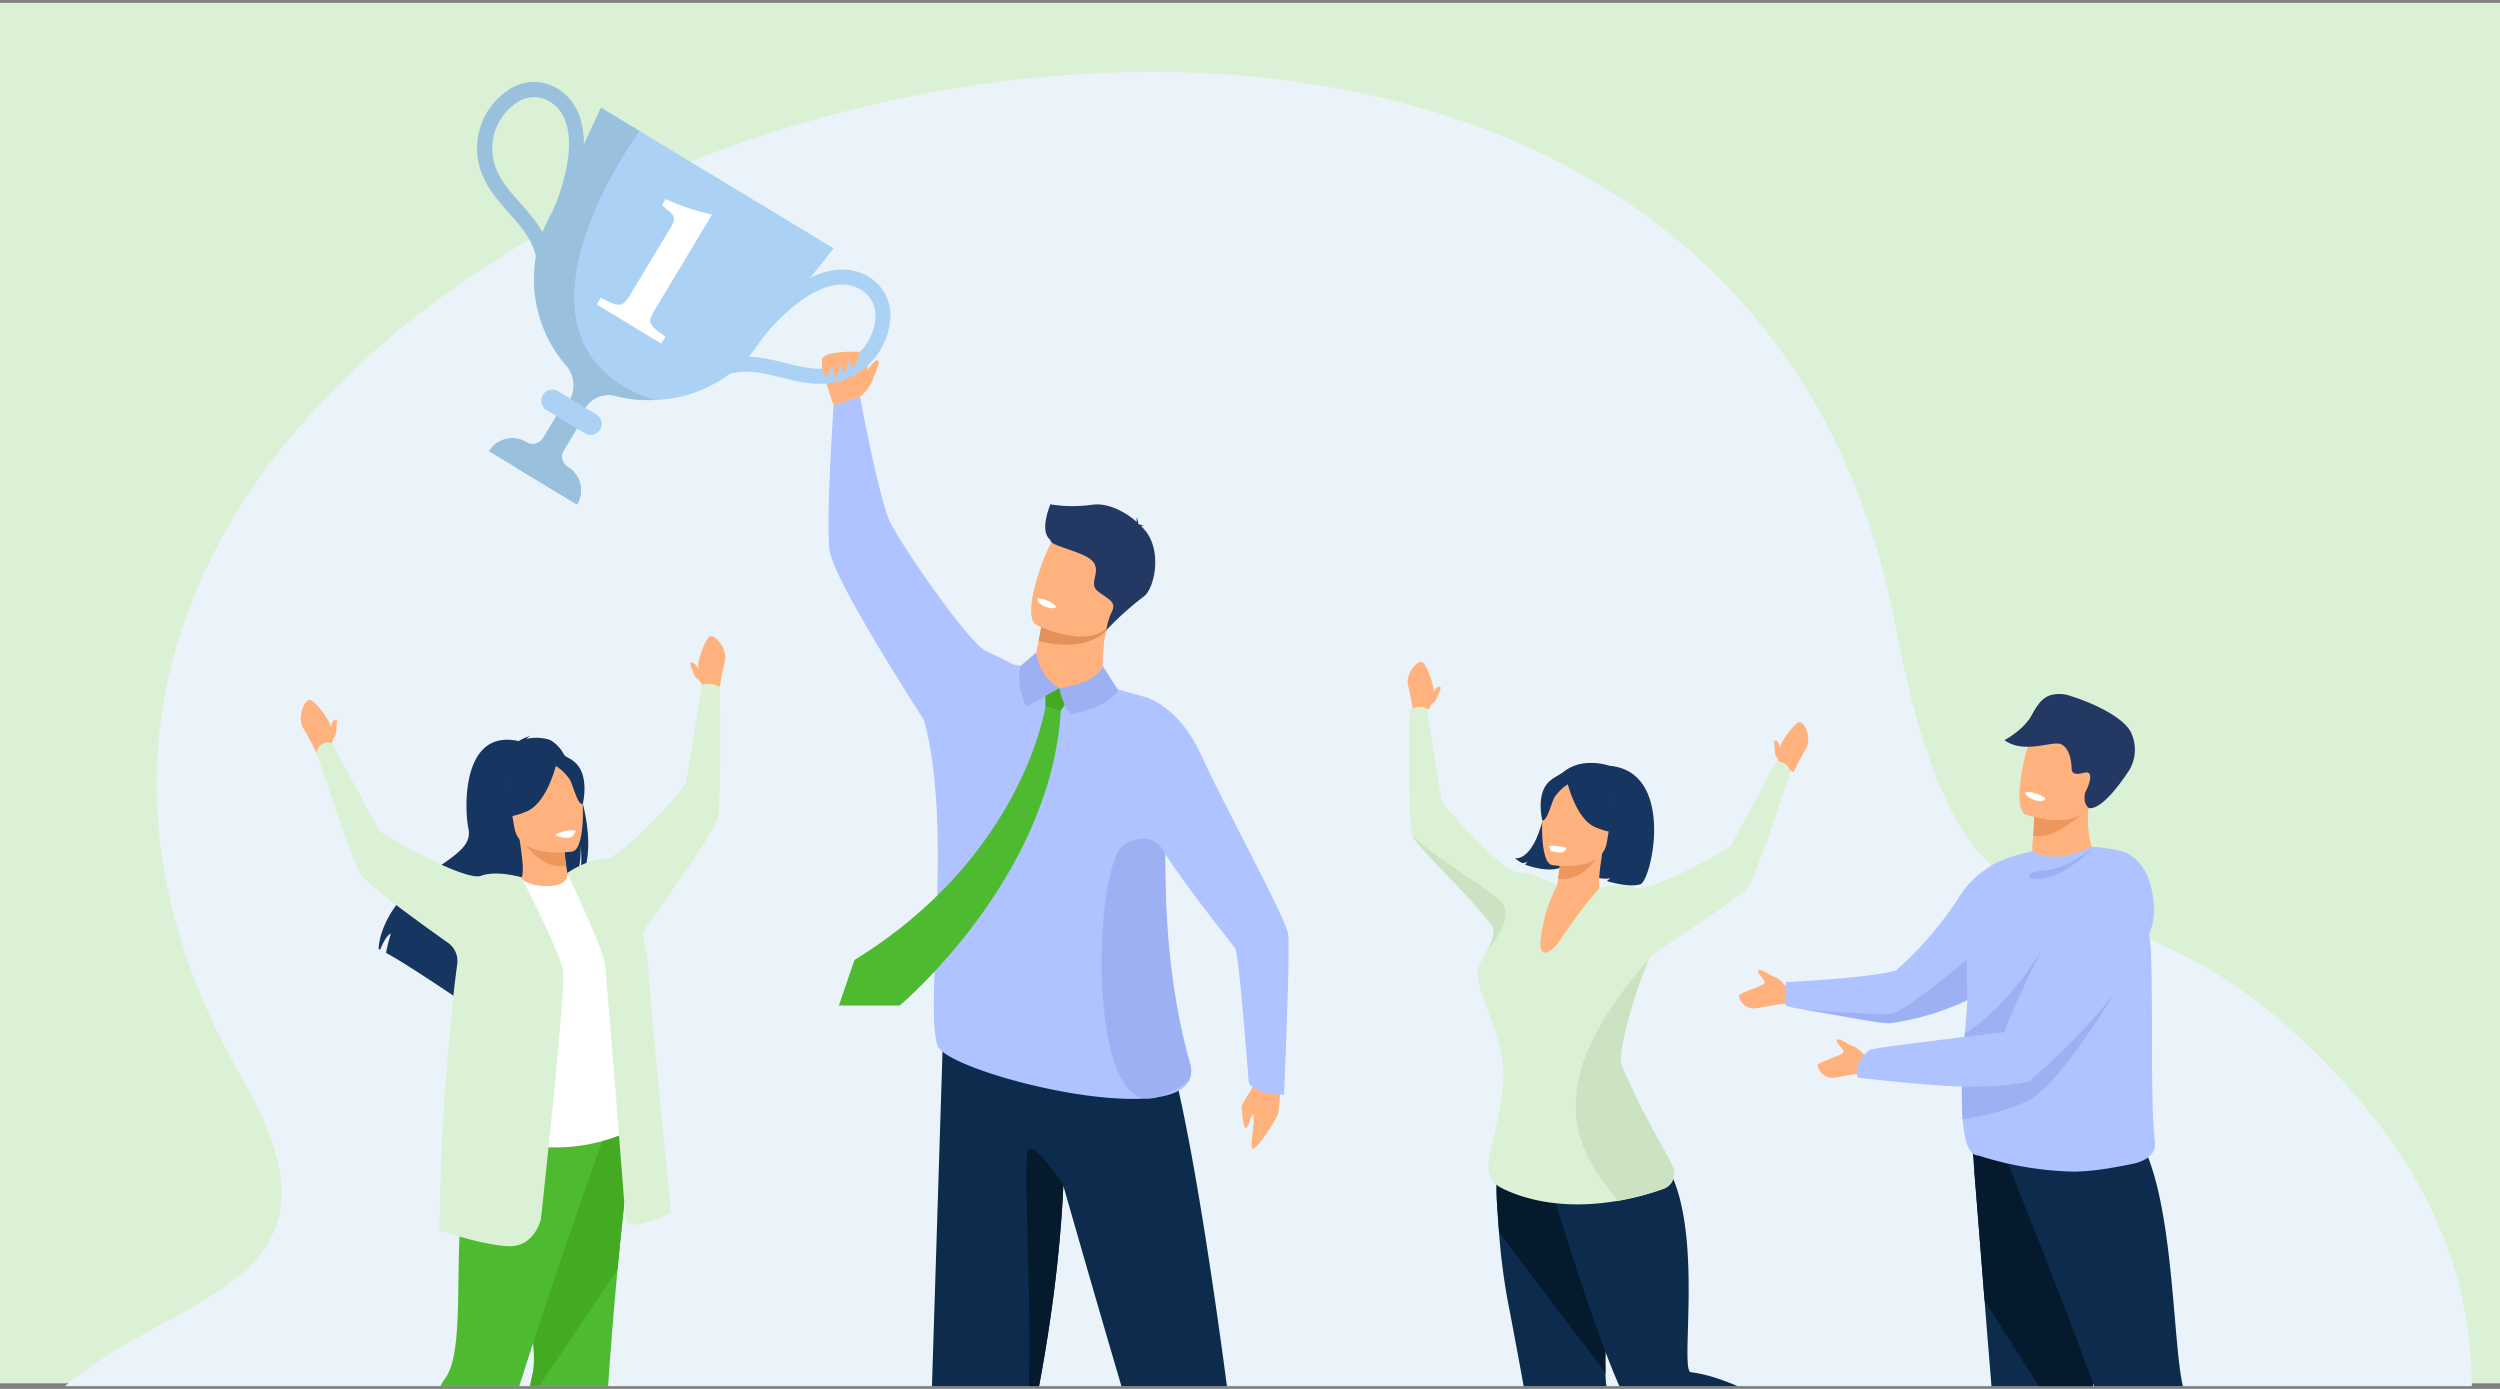 <svg id="Layer_1" data-name="Layer 1" xmlns="http://www.w3.org/2000/svg" viewBox="0 0 450 250"><rect x="0" y="0" width="450" height="250" fill="#808080" stroke="none"/><defs><clipPath id="clip-path"><path class="cls-1" d="M0 .5h450v249H0z"/></clipPath><clipPath id="clip-path-2"><path class="cls-1" d="M503 .5h450v249H503z"/></clipPath><style>.cls-1{fill:none}.cls-3{fill:#dbf1d5}.cls-4{fill:#ebf3fa}.cls-5{fill:#0d2b4c}.cls-6{fill:#aec3ff}.cls-7{fill:#ffb27d}.cls-8{fill:#99c0dd}.cls-9{fill:#abd2f4}.cls-10{fill:#fff}.cls-12{fill:#233862}.cls-13{fill:#4dba2f}.cls-14{fill:#43aa21}.cls-15{fill:#9db0f4}.cls-16{fill:#051a2d}.cls-17{fill:#163560}.cls-18{fill:#ed975d}.cls-19{fill:#cbe2c3}</style></defs><g style="clip-path:url(#clip-path)"><path class="cls-3" d="M0 0h450v249H0z"/><path class="cls-4" d="m.93 304 150-.79h93.26l183-.06S469 249 424.28 197.53c-46.35-53.33-68.89-9.9-83.13-85-35.87-189-390.44-79-297.43 81.82C77.2 252.28-22.2 221.51.93 304Z"/><path class="cls-5" d="M226.17 293.47a33.21 33.21 0 0 1-5.06 2.15 22.73 22.73 0 0 1-4.84.14c-6.07-16.26-24.87-82.34-24.87-82.34-.82 18.27-4.12 36.5-7.54 51.14-.1.4-.19.79-.28 1.17-.08.35-.17.7-.25 1.05-4.16 17.29-8.33 29.06-8.33 29.06s-1.08 1.37-4.08.74c-3.43-.71-4.58-2.22-4.58-2.22 2.22-70.41 3.47-110.12 3.47-110.12s29.76-16.08 37.85-2.33 18.51 111.56 18.51 111.56Z"/><path class="cls-6" d="M214.17 191.45c-3.86-13.8-4.49-26.9-4.46-37.74 0-15.44 1.43-26.31-3.22-28.14 0 0-14.35-4.17-24.23-6a45.36 45.36 0 0 0-4.65-2.31c-3.12-1.27-15.28-19-17.34-23.18S154.8 71.4 154.8 71.4l-4.74 1.51s-1.43 20.7-.74 26.09 15.74 28.59 17 30.63c5.36 19.59 0 51.48 2.45 58.59 1.26 3.65 24.63 10.35 37.42 9.51q1-.06 1.83-.18c3-.43 5.22-1.39 6-3.09a4.18 4.18 0 0 0 .15-3.01Z"/><path class="cls-7" d="M154.8 71.4s2.67-7.78.72-8-6.88-.2-7.48 1.11 2 8.41 2 8.41Z"/><path class="cls-8" d="M103.82 90.78 88 81.22a4.92 4.92 0 0 1 6.74-1.66 2.16 2.16 0 0 0 3-.73l4.26-7.07 3.7 2.24-4.28 7.08a2.15 2.15 0 0 0-.25 1.63 2.2 2.2 0 0 0 1 1.34 4.92 4.92 0 0 1 1.67 6.74Z"/><path class="cls-8" d="m103.82 90.78-10.51-6.35c-2.44-2-1.25-3.77 0-4.08a5 5 0 0 1 3.72.57 2.16 2.16 0 0 0 3-.73l4.28-7.07 1.45.87-4.28 7.08a2.15 2.15 0 0 0-.25 1.63 2.2 2.2 0 0 0 1 1.34 4.92 4.92 0 0 1 1.67 6.74Z"/><path class="cls-9" d="m150.06 44.7-12.8 16.12A23.61 23.61 0 0 1 117.76 72a23.92 23.92 0 0 1-7.27-.8 4.9 4.9 0 0 0-5.28 2.48l-.25.42-1.36 2.25-2.7-1.63 1.38-2.27a5.52 5.52 0 0 0-.2-6.45 23.79 23.79 0 0 1-2.58-28l8.66-18.62Z"/><path class="cls-8" d="M96.54 51.07c1-6-1.87-9.34-5-12.82-2.47-2.79-5-5.67-5.58-10a12.57 12.57 0 0 1 5.54-12.04 8.11 8.11 0 0 1 9-.17c3.92 2.51 5.37 7.38 4.21 14.07a40.68 40.68 0 0 1-2.77 9L99.49 38c.07-.15 6.83-15-.44-19.66a5.49 5.49 0 0 0-6.1.18A9.94 9.94 0 0 0 88.68 28c.44 3.46 2.62 5.91 4.92 8.5 3.22 3.64 6.88 7.75 5.61 15.08Z"/><path class="cls-9" d="M127 69.51c4.87-3.73 9.14-2.67 13.66-1.55 3.62.9 7.36 1.82 11.41.32a12.56 12.56 0 0 0 8.14-10.49 8.09 8.09 0 0 0-4-8.06c-4-2.3-9-1.33-14.41 2.81a40.41 40.41 0 0 0-6.7 6.64l2.15 1.64c.1-.13 10.11-13 17.62-8.74a5.51 5.51 0 0 1 2.68 5.49 10 10 0 0 1-6.39 8.17c-3.27 1.21-6.45.43-9.82-.41-4.71-1.17-10.06-2.49-16 2Z"/><path class="cls-8" d="M117.75 72a23.92 23.92 0 0 1-7.27-.8 4.9 4.9 0 0 0-5.28 2.48l-.25.42A4.07 4.07 0 0 0 103 76l-2.07-1.26 1.38-2.27a5.52 5.52 0 0 0-.2-6.45 23.79 23.79 0 0 1-2.58-28l8.66-18.62 6.93 4.19S87 61.66 117.75 72Z"/><path class="cls-9" d="m105.29 78-6.9-4.17a2 2 0 0 1-.68-2.73 2 2 0 0 1 2.74-.68l6.9 4.18a2 2 0 0 1 .67 2.73 2 2 0 0 1-2.73.67Z"/><path class="cls-10" d="m107.4 54.8.74-1.23c3.51 1.9 4 1.68 5.4-.71l7.25-12c1-1.69.51-2.18-.75-3.17l-.9-.76.67-1.1a41.52 41.52 0 0 0 8.35 2.79L118 55.53c-1.49 2.45-1.47 2.86 1.81 5.07l-.81 1.23Z"/><path class="cls-7" d="M148 64.5s-.26 2.68.6 3.19 1.16-3.19 1.16-3.19.06 3 .71 3.23 1.06-3.48 1.06-3.48.07 2.93.52 2.83.75-2.83.75-2.83.2 2.13.81 1.75 1.18-2.67 1.18-2.67ZM154.8 71.4a7.65 7.65 0 0 0 2.2-2.75c.41-1.32 1.59-3.53 1-3.79s-2.47 2.57-2.47 2.57ZM186.54 117.44l-.23 1.2s-1.07 3.67 3.43 5.13 8.29 2.13 8.73-.78a61.54 61.54 0 0 1 .31-7.78 13 13 0 0 1 .61-2.21l-8.89-1.94-2.72-.09Z"/><path d="m187.78 111-.82 4.36c8.44 2.24 12.14-1.53 12.43-2.33l-8.89-1.94Z" style="fill:#e2915a"/><path class="cls-7" d="M200.69 111.19c-2.62 5.32-9.81 3.1-12.85 1.87-.85-.34-1.37-.61-1.37-.61-.92-.55-1-2.27-.72-4.39.63-4.2 2.94-10 4.06-11.31 1.67-2 4.31-3.93 11.1-.1s3.14 7.72-.22 14.54Z"/><path class="cls-12" d="M189.07 90.78a24.83 24.83 0 0 0 7.53.07c3.45-.47 6.92 2.09 8 3.1a1.91 1.91 0 0 0-.1-.84 1.72 1.72 0 0 1 .38 1.14c0 .06.07.1 0 .11a2.23 2.23 0 0 1 1 .36s-.27-.12-.43 0h-.06c4.15 3.67 2.46 11.37.43 12.69a55.92 55.92 0 0 0-6.66 6 10.8 10.8 0 0 1 1-3.35c.86-1.77-.75-2.22-2.54-3.63s.57-3.3-.8-5.23-8.11-2.92-7.72-4c-2.1-1.52-.1-6.2-.03-6.42Z"/><path class="cls-10" d="M190.15 109.23s-.44.65-2.19-.12c0 0-1.48-.65-1.14-1.43a5.2 5.2 0 0 1 3.33 1.55Z"/><path class="cls-13" d="M188.17 127.22s-4 26.9-34.37 45.58L151 181h10.94s27.16-22.77 29-53Z"/><path class="cls-14" d="M188.17 127.22v-4.08l5 1.42-2.28 3.43-2.72-.77z"/><path class="cls-15" d="m186.54 117.44-2.93 2.5a11.55 11.55 0 0 0 1.17 7.28l5.89-3.37a8.41 8.41 0 0 1-4.13-6.41ZM190.67 123.85s.59 3.17 2.12 4.73c0 0 6.64-1.16 8.49-4.34l-2.78-4.35s-.67 2.97-7.83 3.96Z"/><path class="cls-7" d="M230.47 193.58s0 6-.55 7.22-3 5.1-4.18 5.93.25-4.82-.11-5.86-.8 2-1.33 2.17-.68-2.59-.8-3.57 2.26-3.67 3-5.86 3.97-.03 3.97-.03Z"/><path class="cls-6" d="M206.4 125.57s5.84 1.59 9.79 10.3c4.15 9.13 15.26 29.41 15.67 32.21s-.73 28.95-.73 28.95-4.86.19-6.36-2.12c0 0-1.7-22.95-2.44-24.2s-19.88-24.06-18.27-29.85 2.34-15.29 2.34-15.29Z"/><path class="cls-15" d="M214.05 194.46a15.9 15.9 0 0 1-6 3.09 4.91 4.91 0 0 1-1.83.18c-10.69-1.1-9.05-42.63-3.87-45.7 5.46-3.23 7.4 1.68 7.4 1.68 0 10.84.6 23.94 4.46 37.74a4.18 4.18 0 0 1-.16 3.01Z"/><path class="cls-16" d="M183.86 264.56c3.27-15.48-.26-57 1.32-57.75s6.22 6.61 6.22 6.61c-.82 18.27-4.12 36.5-7.54 51.14Z"/><path class="cls-13" d="M113.79 204.49c-1.06 8.5-1.92 16.5-2.63 24-3.75 39.76-3 64.07-3 64.07s-.27.72-2.6.73a14 14 0 0 1-2.6-.28s-8.42-26-7.77-40.75a22.88 22.88 0 0 1 .66-4.78c2-7.56-7.47-36.47 2.84-47.24s15.58.36 15.1 4.25Z"/><path class="cls-14" d="M113.79 204.49c-1.06 8.5-1.92 16.5-2.63 24l-16 23.77a22.88 22.88 0 0 1 .66-4.78c2-7.56-7.47-36.47 2.84-47.24s15.61.36 15.13 4.25Z"/><path class="cls-7" d="M126.49 123.48s-.39-1.94-.82-3.42c-.2-.66 1.15-5 2.09-5.49s3.37 2.37 2.68 4.59c-.35 1.14-.94 4.86-.94 4.86Z"/><path class="cls-7" d="M126.49 123.48s-.51-1.13-1-1.31-1-2-1.29-2.75c0 0 .32-.48.89.14.35.37 1.12 1.47 1.12 1.47ZM59.84 130c-.1.21-.23.57-.36.92v-.28c0-.68-2.56-4.4-3.61-4.64s-2.53 3.26-1.22 5.18c.68 1 2.32 4.38 2.32 4.38l2.72-1.41s.16-1.22.54-1.53.32-2.21.43-3c0-.01-.45-.37-.82.38Z"/><path class="cls-13" d="M108.91 204.09s-22.54 61.78-27 88.59a4.55 4.55 0 0 1-3 .47 3.31 3.31 0 0 1-2.77-1.78s-4.07-32.12 4-43.27c5.56-7.66-2.4-41.31 10.55-44s18.22-.01 18.22-.01Z"/><path class="cls-17" d="M104.91 144.65a.24.24 0 0 0 0-.08c-.13-.54-.27-1.08-.43-1.61a35.31 35.31 0 0 0-1.64-4.54 23.89 23.89 0 0 0-1.08-2.15l-.16-.29a6.41 6.41 0 0 0-2.6-2.79 7.76 7.76 0 0 0-4.24-.18 2 2 0 0 1 .81-.54 6.55 6.55 0 0 0-2.2.93c-10.38-2.32-9.77 12.37-9.06 15.7s-2.64 4.9-7.31 8.35c-9 6.5-8.84 13.38-8.84 13.38l.26.12c.36-.89 1.13-2.57 1.94-2.93a33.08 33.08 0 0 0-.87 3.49c1.37.75 3.27 1.92 5.33 3.24 2.76 1.77 5.8 3.8 8.23 5.44a5.67 5.67 0 0 1-.06-2.16l.78 2.4.1.32a259.5 259.5 0 0 1 3.41 2.33l.17.11.28.2c-.21-.85.7-3.07 2.22-5.86l.33-.6c.49-.88 1-1.81 1.63-2.77.21-.35.43-.69.65-1 .17-.28.35-.57.54-.85.45-.68.9-1.37 1.37-2.05 1.2-1.79 2.48-3.56 3.74-5.18a46.35 46.35 0 0 1 5.14-5.76c0-.1.1-.21.14-.31a10 10 0 0 0 .56-1.78c0-.18.08-.37.11-.56a23.42 23.42 0 0 0 .38-4.4 25.92 25.92 0 0 1 0 4.44c0 .24-.06.46-.1.66a8.78 8.78 0 0 1-.27 1.16 6.37 6.37 0 0 0 .65-1 6.51 6.51 0 0 0 .34-.76c1.13-3.15.84-7.77-.25-12.12Z"/><path class="cls-7" d="M103 159.53s-2.91 2.14-5.4 1.84-4.26-3-4.23-3c.93-.34 1-1.69.15-7.33h.45l7.47.36s.17 2.31.49 4.46c.22 1.84.59 3.54 1.07 3.67Z"/><path class="cls-18" d="M101.4 151.43s.17 2.31.49 4.46c-4.08.49-6.78-2.89-8-4.82Z"/><path class="cls-17" d="M93.06 150.4a21.64 21.64 0 0 1-3.57-5.85c-.67-2-.76-9.77 7.06-9.81a10.52 10.52 0 0 1 4.55 1c1.82.87 4.58 2.94 2.89 10l-.36 2.35Z"/><path class="cls-10" d="M114.73 202.9a31.67 31.67 0 0 1-21.94 2.81c-.14 0-10.05-1.62-10.05-1.62.17-.46 1.45-8.12 1.62-8.55 2.16-5.59 6.12-35.92 9.43-37.42.84.92 3.26 1.55 5.32 1.36 2.38-.21 3.18-1.23 3-2.34 2.63 1.25 4.66 2.4 4.66 2.4 2.38 3.61 7.96 43.36 7.96 43.36Z"/><path class="cls-7" d="M103.06 153.27s-9.59 1.59-10.49-4.4-2.74-9.81 3.35-11.08 7.62.84 8.4 2.76 1.21 12.15-1.26 12.72Z"/><path class="cls-17" d="M100.27 137s-1.58 7.42-5.47 9.06-5.79.82-5.79.82a11.59 11.59 0 0 0 2.73-7.32s6.05-5.56 8.53-2.56Z"/><path class="cls-17" d="M99.71 137.66a8.66 8.66 0 0 1 2.9 2.73c.71 1.45 1.39 4.56 2.29 4.32 0 0 1.27-5.07-1.36-7.44-2.79-2.51-3.83.39-3.83.39Z"/><path class="cls-3" d="M129.57 123.62a5.77 5.77 0 0 0-1.71-.53 5.47 5.47 0 0 0-1.51.15s-2.71 16.82-2.91 17.71-11.6 13.73-14.67 13.68c-2.78 0-6.07 2.1-6.68 2.51 0 0 6.47 13.67 6.79 16.24.35 2.79 3.7 45.82 3.7 45.82s-.2 2 3.54.92 4.67-2 4.67-2-3.43-33.88-4.15-44.41a20.39 20.39 0 0 0-.66-3.93 4 4 0 0 1 .64-3.38c4.73-6.5 12.2-17 12.61-19.25.62-3.24.34-23.53.34-23.53ZM101.35 174.71c-.55-3.35-7.5-16.8-7.5-16.8s-4.39-1.31-7.28-.26-17.84-7.4-18.32-8.18-8.49-15.7-8.49-15.7a1.84 1.84 0 0 0-1.73.17 2 2 0 0 0-1.03 1.62s6.18 18.79 7.83 21.7c1 1.75 9.33 7.86 15.79 12.43a4 4 0 0 1 1.68 3.85c-.87 6.43-1.09 10.05-2.09 21.08-.83 9.14-1.14 26.85-1.14 26.85s7.23 2.51 12.22 2.84 6.08-4.93 6.08-4.93 4.53-41.23 3.98-44.67Z"/><path class="cls-10" d="M99.92 150.31a4.31 4.31 0 0 0 2.54.48c.94-.14 1.15-1.26 1.15-1.26a3.66 3.66 0 0 0-1.7 0 7.21 7.21 0 0 0-1.99.78Z"/><path class="cls-17" d="M286.68 149.05s3 4.91-2.62 8c0 0 4.3 1.55 5.8 1a3.19 3.19 0 0 1-.65.53s4 1.28 6.06.58 6.36-20.29-5.58-21.32c0 0-9.42-3.37-11.41 7.14s-5.62 9.49-5.62 9.49a5.84 5.84 0 0 0 1.36.88s.79 0 1-.38a2.34 2.34 0 0 1-.53.66s3.81 1.45 6.15.63 6-4.93 6.04-7.21Z"/><path class="cls-5" d="M287.28 297.86a13.84 13.84 0 0 1-2.66.54c-2.4.22-2.75-.5-2.75-.5s-2.38-21.22-10.1-61.79a113 113 0 0 1-1.95-14.32c-.12-1.56-.24-3.29-.37-5.32-.35-5.47.48-14.68 4.58-17.09 1.87-1.11 4.41-.8 7.83 1.89.27.21.54.44.82.68 10 8.65 5.9 33.5 6.31 45.18a15.84 15.84 0 0 0 .66 4.59c.51 1.39 1.62 3.33 1.87 5.15 2.1 15.13-4.24 40.99-4.24 40.99Z"/><path class="cls-16" d="m289 247.13-19.17-25.34c-.12-1.56-.24-3.29-.37-5.32-.35-5.47.48-14.68 4.58-17.09l7.83 1.89c.27.21.54.44.82.68 9.99 8.65 5.89 33.5 6.31 45.18Z"/><path class="cls-5" d="M276.71 205.45s13.65 47.46 18.65 50.51 31.3 7.26 36.64 9.55a4 4 0 0 0 .27-2.93 17 17 0 0 0-.84-2S315.1 248.27 304.35 247c-2.66-.31 5.43-41-12.59-42.67-16.46-1.45-15.05 1.12-15.05 1.12Z"/><path class="cls-7" d="M257.23 127.6s.37-1.83.79-3.23c.18-.61-1.1-4.67-2-5.17s-3.18 2.23-2.53 4.33c.33 1.08.88 4.59.88 4.59Z"/><path class="cls-7" d="M257.23 127.6s.48-1.06.92-1.23.9-1.91 1.21-2.6c0 0-.3-.45-.84.13-.33.36-1.06 1.39-1.06 1.39ZM320.12 133.76c.09.19.22.54.34.86v-.26c0-.64 2.41-4.15 3.4-4.37s2.39 3.06 1.15 4.88c-.63.94-2.18 4.13-2.18 4.13l-2.57-1.32s-.15-1.16-.51-1.45-.3-2.09-.4-2.84c0 0 .42-.34.77.37ZM279.44 161.62s2.74 2 5.09 1.73 4-2.81 4-2.82c-.87-.31-.95-1.59-.14-6.91h-.42l-7 .34s-.16 2.18-.46 4.21c-.31 1.72-.65 3.32-1.07 3.45Z"/><path class="cls-18" d="M280.91 154s-.16 2.18-.46 4.21c3.85.46 6.39-2.74 7.51-4.55Z"/><path class="cls-17" d="M288.78 153a20.53 20.53 0 0 0 3.37-5.52c.63-1.88.71-9.21-6.66-9.25a9.87 9.87 0 0 0-4.3.93c-1.72.83-4.32 2.78-2.72 9.42l.34 2.21Z"/><path class="cls-7" d="M270.59 203.63s6.92 4.36 18.44 1.56c.14 0 6.55-1.06 6.55-1.06-.16-.44-6.9-11.57-7.06-12-2-5.27 2.69-30.45-.43-31.86-.8.86-3.08 1.46-5 1.28-2.25-.19-3-1.16-2.81-2.21-2.49 1.18-4.4 2.27-4.4 2.27-2.29 3.39-5.29 42.02-5.29 42.02ZM279.34 155.71s9.05 1.5 9.9-4.15 2.58-9.26-3.16-10.45-7.19.79-7.93 2.6-1.15 11.46 1.19 12Z"/><path class="cls-17" d="M282 140.35s1.5 7 5.16 8.55 5.47.77 5.47.77a11 11 0 0 1-2.58-6.9s-5.74-5.29-8.05-2.42Z"/><path class="cls-17" d="M282.51 141a8.09 8.09 0 0 0-2.74 2.58c-.67 1.37-1.31 4.3-2.16 4.07 0 0-1.2-4.78 1.28-7 2.63-2.41 3.62.35 3.62.35Z"/><path class="cls-3" d="M322.24 139s-5.83 17.73-7.39 20.47c-.93 1.66-11.44 8.2-17.54 12.51a1.25 1.25 0 0 0-.23.28c-1.52 2.36-6.25 16.93-5.12 19.54 4.75 11 8 15.24 9.2 18.33a2.93 2.93 0 0 1-1.76 3.87 50.49 50.49 0 0 1-8.23 2.16c-.65.11-1.32.21-2 .29-9.37 1.19-15.72-1-18.94-2.63a4.28 4.28 0 0 1-2.35-4.07c.19-3.48 1.93-6.92 2.71-15.29.6-6.34-4.88-16-4.65-19.38.1-1.33 1.15-2.93 1.72-4 1-1.83 1.56-3.49.89-4.41-4.47-6.12-14.1-14.56-14.49-16.67-.58-3.1-.32-22.25-.32-22.25a6 6 0 0 1 1.62-.5 5.27 5.27 0 0 1 1.42.15s2.55 15.87 2.74 16.71 11 13 13.85 12.91c2.62-.05 6.31 2 6.89 2.36a27.91 27.91 0 0 0-2.94 9.8c-.41 3.93 2.22 2.18 3.87-.51a87.15 87.15 0 0 1 6.73-8.85s3.66-1 6.39 0 16.84-7 17.29-7.71 8-14.82 8-14.82a1.76 1.76 0 0 1 1.63.16 1.86 1.86 0 0 1 1.01 1.55Z"/><path class="cls-10" d="M282 152.64s-.39.78-.91.8a6.08 6.08 0 0 1-1.93-.25 7.27 7.27 0 0 1-.31-.95 8.75 8.75 0 0 1 3.15.4Z"/><path class="cls-19" d="M299.4 214a50.49 50.49 0 0 1-8.23 2.16c-3.24-4.46-8.71-10.08-7.3-20.39 1.45-10.67 11.94-21.9 13.2-23.45-1.52 2.36-6.25 16.93-5.12 19.54 4.75 11 8 15.24 9.2 18.33a2.93 2.93 0 0 1-1.75 3.81ZM267.66 171.06c1-1.83 1.56-3.49.89-4.41-4.47-6.12-14.1-14.56-14.49-16.67.95 2.29 12.62 9.13 15.9 12.08s-2.17 8.86-2.3 9Z"/><path class="cls-7" d="M322.16 178.28s-1.75-2.13-2.69-2.43-2.77-1.7-3-1.12 1.22 1.47 1.14 2.14-4.61 1.73-4.61 2.43a2.72 2.72 0 0 0 2.82 2.21c1.75-.2 6.16-1.25 7.07-.79s-.73-2.44-.73-2.44Z"/><path class="cls-6" d="M369.28 168a37.44 37.44 0 0 1-8.71 8.36 48 48 0 0 1-20.57 7.83c-2.57-.82-10.44-1.68-15.1-2.43-2-.32-3.44-.63-3.54-.9l.12-4.06s17.08-.9 19.91-2.21a64.09 64.09 0 0 0 11-12.73 16.49 16.49 0 0 1 8.6-7.16c5.77-2.06 16.3 2.49 8.29 13.3Z"/><path class="cls-15" d="m361.44 173.76-.87 2.55a48 48 0 0 1-20.57 7.88c-2.06 0-10.44-1.68-15.1-2.43.19 0 12.68 1 15.44.71S356.07 171 356.07 171Z"/><path class="cls-5" d="M355.37 210.75s.85 10.58 1.85 23.31c1.35 17.29 5 60.16 5 60.16s2.4 2 7.71.93a167.76 167.76 0 0 0 5.87-31.67l.06-.84c1.26-17.18 3.21-53.36 3.21-53.36Z"/><path class="cls-16" d="M355.08 207.09s1.14 14.24 2.14 27l18.59 29.42.06-.84c1.26-17.18 3.21-53.36 3.21-53.36Z"/><path class="cls-5" d="M360.5 207.09s13.48 33.56 17.79 46.28c3.07 9.06 11.73 40.86 11.73 40.86a8.73 8.73 0 0 0 6.93-1.07s3.22-32.48-3.28-41.64c-3.46-4.86-.86-50.51-14.86-50.9s-18.31 6.47-18.31 6.47Z"/><path class="cls-7" d="M366.52 157.61a8.44 8.44 0 0 0 5.81.78 12.11 12.11 0 0 0 3.94-1.66 11.55 11.55 0 0 0 1.58-1.19l-.18-.3c-.61-1-2.45-4.78-1.63-10.79a4.22 4.22 0 0 0-1.49.24c-2.67.64-8.05 2.16-8.29 2.23s-.06 1.26-.29 3.53c0 .2 0 .41-.06.62s0 .55-.08.84a18.77 18.77 0 0 0 .69 5.7Z"/><path class="cls-18" d="M366 150.45c4 .92 10-5 10-5a6.26 6.26 0 0 0-1.37-.78c-2.67.64-8.05 2.16-8.29 2.23s-.15 1.28-.34 3.55Z"/><path class="cls-7" d="M364.61 146.6a20.17 20.17 0 0 0 3.73.87c3.07.42 7.09.17 8.36-3.53 2.13-6.24 4.85-10-1.42-12.52-3.36-1.37-5.5-1.44-7-.92a5 5 0 0 0-2.58 2.23c-1.18 1.91-3.63 12.78-1.09 13.87Z"/><path class="cls-12" d="M360.8 133.23c3.63 2.61 8.65 0 10.22.74s1.83 3.3 1.86 4.13.14 1.54 2.26 1a1.07 1.07 0 0 1 .77 0c.88.53-.25 3-.59 3.6 0 0-.48 1.81.6 2.69.13.1 2.25 1 7.37-6.8a7.27 7.27 0 0 0 .33-6.67c-1.24-2.66-6.43-5.24-10.83-6.61a5.88 5.88 0 0 0-3.82-.14c-1.6.58-2.45 2.09-3.29 3.6-1.42 2.63-4.88 4.46-4.88 4.46Z"/><path class="cls-6" d="M384.16 209.43s-1.76.38-4 .76a44.51 44.51 0 0 1-6.64.71 60.13 60.13 0 0 1-17.37-2.9c-1.78 0-2.6-2.76-2.89-6.6a78 78 0 0 1 0-8.8c.05-1 .1-2 .16-3 .13-1.95.27-3.82.41-5.47s.23-2.9.3-4c0 0-.25-7.37-.15-13.85a17.67 17.67 0 0 1 3.33-9.58c1.9-2 7.39-3.27 8.49-3.44h.13c4.51 2.53 10.59-.89 10.59-.89l.41.08a22.93 22.93 0 0 1 6.07 1.16c2.63 1.43 4.15 17.31 4.15 17.31.44 10.78-.11 28.06.74 34.65.27 2.25-1.83 3.43-3.73 3.86Z"/><path class="cls-15" d="M376.89 152.54s-6.73 6.94-11.54 5.51c0 0-.64-.93 1.53-1.23s4.5-.18 10.01-4.28Z"/><path class="cls-10" d="M364.56 142.58s-.13.8 1.75 1.45c0 0 1.57.54 1.86-.29a5.34 5.34 0 0 0-3.61-1.16Z"/><path class="cls-15" d="M380.58 178.79s-9.77 16.34-15.32 19.22c-3.74 1.94-9 3-12 3.43a78 78 0 0 1 0-8.8c4-.48 10-1.25 10-1.25Z"/><path class="cls-15" d="m367.71 170.58-5.21 18.8s-6.13.38-9.09.28c.13-1.95.13-2 .26-3.67 0 .01 7.04-3.66 14.04-15.41Z"/><path class="cls-7" d="M336.35 190.77s-1.75-2.13-2.69-2.42-2.76-1.71-3-1.13 1.22 1.48 1.15 2.14-4.65 1.73-4.62 2.43A2.71 2.71 0 0 0 330 194c1.74-.2 6.16-1.25 7.07-.79s-.72-2.44-.72-2.44Z"/><path class="cls-6" d="M387.69 164.69s.3 9.95-22.39 29.93l-4.56-8.16c-.84-.49 14.66-33.83 19.12-33.56 8.63.51 7.83 11.79 7.83 11.79Z"/><path class="cls-6" d="M363.46 185.48s-25.81 3-26.77 3.47-3 2.51-2.32 5c0 0 13.36 1.68 20.71 1.65a49 49 0 0 0 10.44-1Z"/></g><path class="cls-4" d="M451.43 153c21.37 18.12 45.67 34.06 73.15 39.56s58.64-1.14 77.13-22.2c8.19-9.33 13.54-20.91 22-30 15-16.2 38.07-22.67 60.13-23s43.78 4.76 65.58 8.15 44.58 5 65.52-1.88c16.1-5.32 30.27-15.48 42.18-27.54a152.59 152.59 0 0 0 36.56-60.25c4.13-12.82 6.48-27 1.71-39.6-5-13.07-16.74-22.29-28.91-29.16C815-62 751.7-59.58 693.57-49.06S578-20.66 518.87-21.39c-15.9-.2-33.22-1.36-46.18 7.86-7.53 5.36-12.5 13.61-16.28 22-6.43 14.38-10 29.87-12.73 45.38a480 480 0 0 0-7.15 97.16" style="clip-path:url(#clip-path-2)"/></svg>
